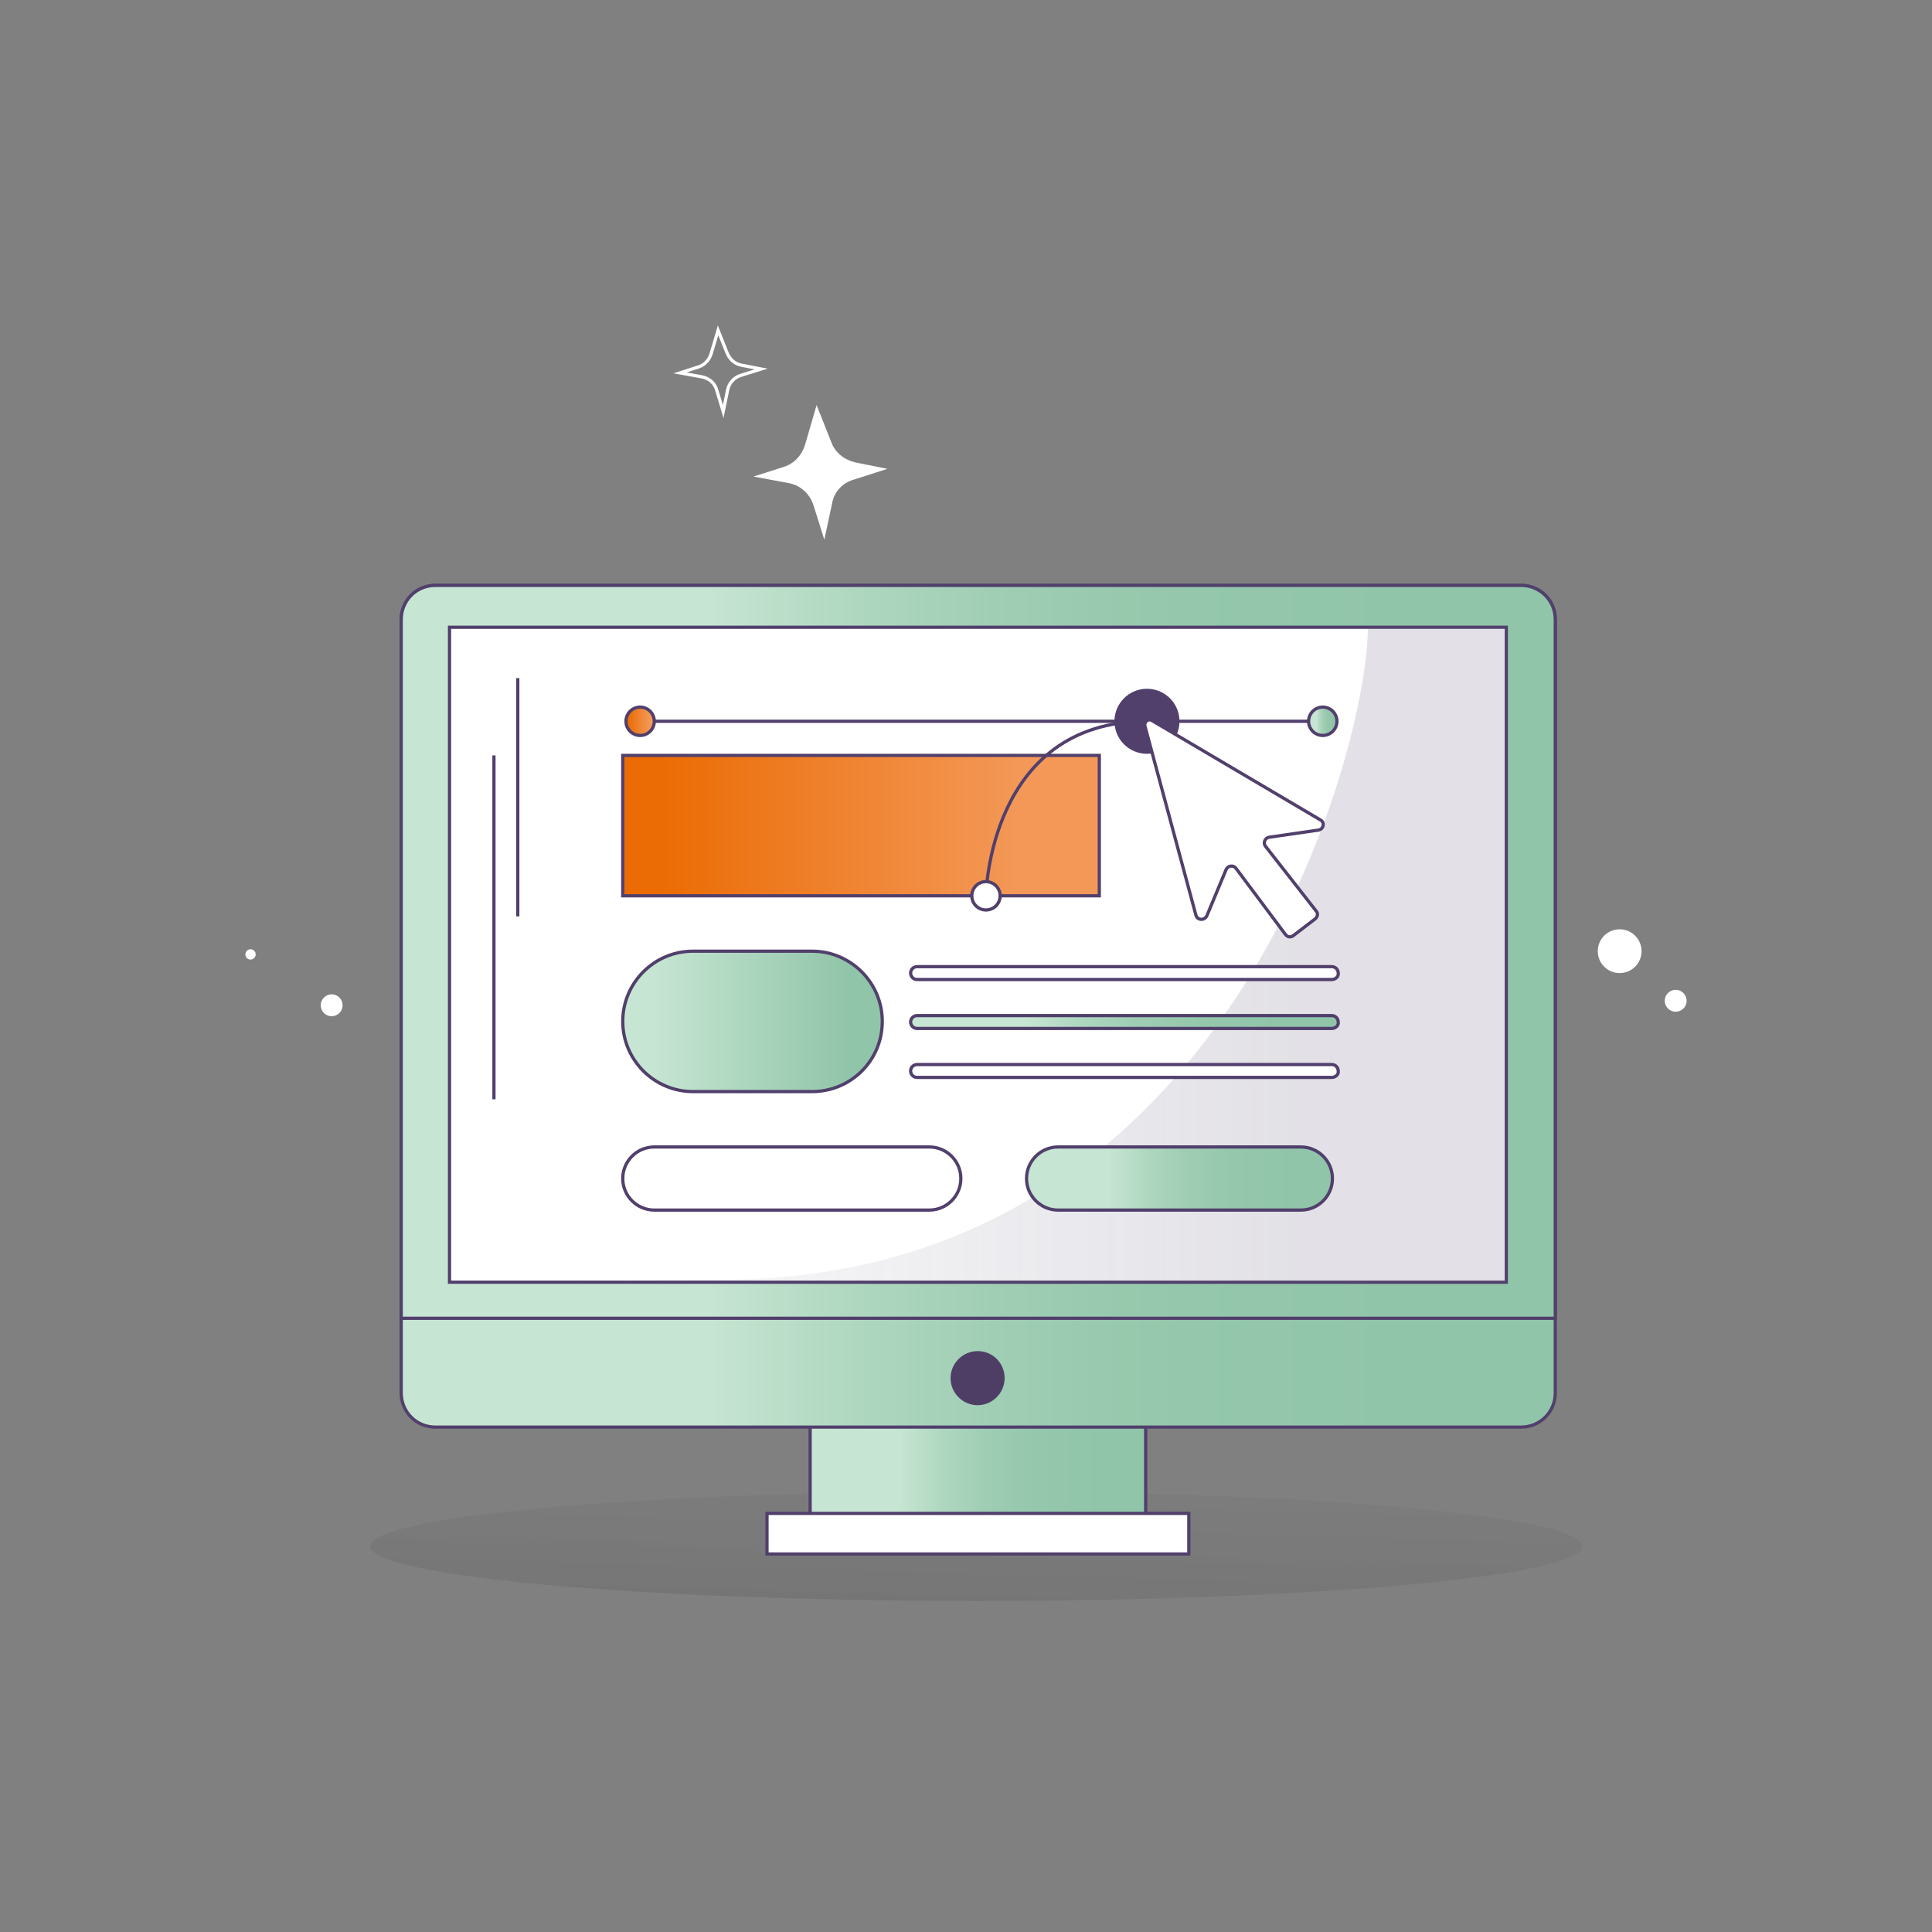 <?xml version="1.0" encoding="utf-8"?>
<!-- Generator: Adobe Illustrator 22.1.0, SVG Export Plug-In . SVG Version: 6.00 Build 0)  -->
<svg version="1.1" xmlns="http://www.w3.org/2000/svg" xmlns:xlink="http://www.w3.org/1999/xlink" x="0px" y="0px"
	 viewBox="0 0 300 300" style="enable-background:new 0 0 300 300;" xml:space="preserve">
<rect x="0" y="0" width="300" height="300" fill="#808080" stroke="none"/>
<style type="text/css">
	.st0{fill:#ED6C05;}
	.st1{fill:#4E3E66;}
	.st2{fill:#BEB8C8;}
	.st3{fill:#FFFFFF;}
	.st4{fill:#65567D;}
	.st5{fill:#DEDBE3;}
	.st6{fill:#503F6B;}
	.st7{fill:#5E4D72;}
	.st8{fill:#7F708C;}
	.st9{fill:#BFB8C7;}
	.st10{fill:#DCD8DF;}
	.st11{fill:#FAFDFF;}
	.st12{fill:#93869E;}
	.st13{fill:none;stroke:#7F708C;stroke-width:25;stroke-miterlimit:10;}
	.st14{fill:none;stroke:#FFFFFF;stroke-width:25;stroke-miterlimit:10;}
	.st15{fill:url(#SVGID_1_);}
	.st16{fill:url(#SVGID_2_);}
	.st17{fill:#513F6C;}
	.st18{fill:url(#SVGID_3_);}
	.st19{fill:url(#SVGID_4_);}
	.st20{opacity:0.43;fill:url(#SVGID_5_);}
	.st21{fill:url(#SVGID_6_);}
	.st22{fill:url(#SVGID_7_);}
	.st23{fill:url(#SVGID_8_);}
	.st24{fill:url(#SVGID_9_);}
	.st25{fill:url(#SVGID_10_);}
	.st26{fill:url(#SVGID_11_);}
	.st27{fill:url(#SVGID_12_);}
	.st28{fill:url(#SVGID_13_);}
	.st29{fill:url(#SVGID_14_);}
	.st30{opacity:0.65;fill:url(#SVGID_15_);}
	.st31{fill:url(#SVGID_16_);}
	.st32{fill:url(#SVGID_17_);}
	.st33{fill:url(#SVGID_18_);}
	.st34{fill:url(#SVGID_19_);}
	.st35{fill:url(#SVGID_20_);}
	.st36{fill:url(#SVGID_21_);}
	.st37{fill:url(#SVGID_22_);}
	.st38{fill:url(#SVGID_23_);}
	.st39{fill:url(#SVGID_24_);}
	.st40{fill:url(#SVGID_25_);}
	.st41{fill:url(#SVGID_26_);}
	.st42{fill:url(#SVGID_27_);}
	.st43{fill:url(#SVGID_28_);}
	.st44{fill:url(#SVGID_29_);}
	.st45{fill:url(#SVGID_30_);}
	.st46{fill:url(#SVGID_31_);}
	.st47{opacity:0.6;fill:url(#SVGID_32_);}
	.st48{fill:url(#SVGID_33_);}
	.st49{fill:url(#SVGID_34_);}
	.st50{fill:url(#SVGID_35_);}
	.st51{fill:url(#SVGID_36_);}
	.st52{fill:url(#SVGID_37_);}
	.st53{fill:url(#SVGID_38_);}
	.st54{opacity:0.31;fill-rule:evenodd;clip-rule:evenodd;fill:#C7F0F9;}
	.st55{fill:url(#SVGID_39_);}
	.st56{fill:url(#SVGID_40_);}
	.st57{fill:url(#SVGID_41_);}
	.st58{fill:url(#SVGID_42_);}
	.st59{opacity:0.6;fill:url(#SVGID_43_);}
	.st60{opacity:0.6;fill:url(#SVGID_44_);}
	.st61{fill:url(#SVGID_45_);}
	.st62{fill:url(#SVGID_46_);}
	.st63{fill:url(#SVGID_47_);}
	.st64{fill:url(#SVGID_48_);}
	.st65{fill:url(#SVGID_49_);}
	.st66{fill:url(#SVGID_50_);}
	.st67{fill:url(#SVGID_51_);}
	.st68{fill:url(#SVGID_52_);}
	.st69{fill:url(#SVGID_53_);}
	.st70{fill:url(#SVGID_54_);}
	.st71{fill:url(#SVGID_55_);}
	.st72{fill:url(#SVGID_56_);}
	.st73{fill:url(#SVGID_57_);}
	.st74{fill:url(#SVGID_58_);}
	.st75{opacity:0.65;fill:url(#SVGID_59_);}
	.st76{fill:url(#SVGID_60_);}
	.st77{fill:none;stroke:#2E2844;stroke-width:0.5;stroke-linecap:round;stroke-linejoin:round;stroke-miterlimit:10;}
	.st78{fill:#2E2844;}
	.st79{fill:url(#SVGID_61_);}
	.st80{fill:url(#SVGID_62_);}
	.st81{opacity:0.65;fill:url(#SVGID_63_);}
	.st82{fill:#0FE7AA;}
	.st83{fill:#FF1A7C;}
	.st84{fill:url(#SVGID_64_);stroke:#513F6C;stroke-width:0.5;stroke-miterlimit:10;}
	.st85{opacity:0.1;fill:url(#SVGID_65_);}
	.st86{opacity:0.12;fill:url(#SVGID_66_);}
	.st87{fill:url(#SVGID_67_);stroke:#513F6C;stroke-width:0.5;stroke-miterlimit:10;}
	.st88{fill:#4E3D69;}
	.st89{fill:url(#SVGID_68_);}
	.st90{fill:url(#SVGID_69_);}
	.st91{fill:url(#SVGID_70_);}
	.st92{fill:#968CA6;}
	.st93{fill:url(#SVGID_71_);}
	.st94{fill:none;stroke:#FFFFFF;stroke-width:0.5;stroke-linecap:round;stroke-miterlimit:10;}
	.st95{fill:none;stroke:#FFFFFF;stroke-width:0.5;stroke-miterlimit:10;}
	.st96{fill:#FFFFFF;stroke:#513F6C;stroke-width:0.5;stroke-miterlimit:10;}
	.st97{fill:url(#SVGID_72_);}
	.st98{fill:url(#SVGID_73_);stroke:#513F6C;stroke-width:0.5;stroke-miterlimit:10;}
	.st99{opacity:0.12;fill:url(#SVGID_74_);}
	.st100{fill:url(#SVGID_75_);stroke:#513F6C;stroke-width:0.5;stroke-miterlimit:10;}
	.st101{fill:url(#SVGID_76_);}
	.st102{fill:url(#SVGID_77_);}
	.st103{fill:url(#SVGID_78_);}
	.st104{fill:url(#SVGID_79_);}
	.st105{fill:url(#SVGID_80_);}
	.st106{fill:url(#SVGID_81_);stroke:#513F6C;stroke-width:0.5;stroke-miterlimit:10;}
	.st107{opacity:0.12;fill:url(#SVGID_82_);}
	.st108{fill:url(#SVGID_83_);stroke:#513F6C;stroke-width:0.5;stroke-miterlimit:10;}
	.st109{fill:url(#SVGID_84_);stroke:#513F6C;stroke-width:0.5;stroke-miterlimit:10;}
	.st110{fill:url(#SVGID_85_);stroke:#513F6C;stroke-width:0.5;stroke-miterlimit:10;}
	.st111{opacity:0.6;fill:url(#SVGID_86_);}
	.st112{fill:#776886;}
	.st113{fill:url(#SVGID_87_);stroke:#513F6C;stroke-width:0.5;stroke-miterlimit:10;}
	.st114{fill:url(#SVGID_88_);stroke:#513F6C;stroke-width:0.5;stroke-miterlimit:10;}
	.st115{fill:url(#SVGID_89_);stroke:#513F6C;stroke-width:0.5;stroke-miterlimit:10;}
	.st116{fill:url(#SVGID_90_);stroke:#513F6C;stroke-width:0.5;stroke-miterlimit:10;}
	.st117{fill:none;stroke:#513F6C;stroke-width:0.5;stroke-miterlimit:10;}
	.st118{fill:#513F6C;stroke:#513F6C;stroke-width:0.5;stroke-miterlimit:10;}
	.st119{fill:url(#SVGID_91_);stroke:#513F6C;stroke-width:0.5;stroke-miterlimit:10;}
	.st120{fill:url(#SVGID_92_);stroke:#513F6C;stroke-width:0.5;stroke-miterlimit:10;}
	.st121{opacity:0.12;fill:url(#SVGID_93_);}
	.st122{fill:url(#SVGID_94_);stroke:#513F6C;stroke-width:0.5;stroke-miterlimit:10;}
	.st123{fill:url(#SVGID_95_);stroke:#513F6C;stroke-width:0.5;stroke-miterlimit:10;}
	.st124{fill:url(#SVGID_96_);stroke:#513F6C;stroke-width:0.5;stroke-miterlimit:10;}
	.st125{opacity:0.6;fill:url(#SVGID_97_);}
	.st126{fill:url(#SVGID_98_);stroke:#513F6C;stroke-width:0.5;stroke-miterlimit:10;}
	.st127{fill:url(#SVGID_99_);stroke:#513F6C;stroke-width:0.5;stroke-miterlimit:10;}
	.st128{fill:url(#SVGID_100_);stroke:#513F6C;stroke-width:0.5;stroke-miterlimit:10;}
	.st129{fill:url(#SVGID_101_);stroke:#513F6C;stroke-width:0.5;stroke-miterlimit:10;}
	.st130{fill:url(#SVGID_102_);stroke:#513F6C;stroke-width:0.5;stroke-miterlimit:10;}
	.st131{fill:url(#SVGID_103_);stroke:#513F6C;stroke-width:0.5;stroke-miterlimit:10;}
	.st132{opacity:0.12;fill:url(#SVGID_104_);}
	.st133{fill:#BDB5C3;}
	.st134{fill:url(#SVGID_105_);stroke:#513F6C;stroke-width:0.5;stroke-miterlimit:10;}
	.st135{fill:url(#SVGID_106_);stroke:#513F6C;stroke-width:0.5;stroke-miterlimit:10;}
	.st136{fill:url(#SVGID_107_);stroke:#513F6C;stroke-width:0.5;stroke-miterlimit:10;}
	.st137{fill:url(#SVGID_108_);stroke:#513F6C;stroke-width:0.5;stroke-miterlimit:10;}
	.st138{opacity:0.6;fill:url(#SVGID_109_);}
	.st139{fill:#69587A;}
	.st140{fill:url(#SVGID_110_);stroke:#513F6C;stroke-width:0.5;stroke-miterlimit:10;}
	.st141{fill:url(#SVGID_111_);stroke:#513F6C;stroke-width:0.5;stroke-miterlimit:10;}
	.st142{fill:none;stroke:#2F2746;stroke-width:0.18;stroke-linecap:round;stroke-linejoin:round;stroke-miterlimit:10;}
	.st143{fill:none;stroke:#2F2746;stroke-width:0.5;stroke-linecap:round;stroke-linejoin:round;stroke-miterlimit:10;}
	.st144{fill:url(#SVGID_112_);stroke:#513F6C;stroke-width:0.5;stroke-miterlimit:10;}
	.st145{fill:url(#SVGID_113_);stroke:#513F6C;stroke-width:0.5;stroke-miterlimit:10;}
	.st146{fill:url(#SVGID_114_);stroke:#513F6C;stroke-width:0.5;stroke-miterlimit:10;}
	.st147{fill:url(#SVGID_115_);stroke:#513F6C;stroke-width:0.5;stroke-miterlimit:10;}
	.st148{opacity:0.12;fill:url(#SVGID_116_);}
	.st149{fill:url(#SVGID_117_);stroke:#513F6C;stroke-width:0.5;stroke-miterlimit:10;}
	.st150{fill:url(#SVGID_118_);stroke:#513F6C;stroke-width:0.5;stroke-miterlimit:10;}
	.st151{fill:url(#SVGID_119_);stroke:#513F6C;stroke-width:0.5;stroke-miterlimit:10;}
	.st152{fill:url(#SVGID_120_);stroke:#513F6C;stroke-width:0.5;stroke-miterlimit:10;}
	.st153{opacity:0.6;fill:url(#SVGID_121_);}
	.st154{fill:url(#SVGID_122_);stroke:#513F6C;stroke-width:0.5;stroke-miterlimit:10;}
	.st155{fill:url(#SVGID_123_);stroke:#513F6C;stroke-width:0.5;stroke-miterlimit:10;}
	.st156{fill:url(#SVGID_124_);stroke:#513F6C;stroke-width:0.5;stroke-miterlimit:10;}
	.st157{fill:url(#SVGID_125_);stroke:#513F6C;stroke-width:0.5;stroke-miterlimit:10;}
	.st158{fill:url(#SVGID_126_);stroke:#513F6C;stroke-width:0.5;stroke-miterlimit:10;}
	.st159{fill:url(#SVGID_127_);stroke:#513F6C;stroke-width:0.5;stroke-miterlimit:10;}
	.st160{opacity:0.12;fill:url(#SVGID_128_);}
	.st161{fill:url(#SVGID_129_);stroke:#513F6C;stroke-width:0.5;stroke-miterlimit:10;}
	.st162{fill:url(#SVGID_130_);stroke:#513F6C;stroke-width:0.5;stroke-miterlimit:10;}
	.st163{fill:none;stroke:#4E3E66;stroke-width:0.5;stroke-linecap:square;stroke-miterlimit:10;}
	.st164{fill:none;}
	.st165{fill:url(#SVGID_131_);stroke:#513F6C;stroke-width:0.5;stroke-miterlimit:10;}
	.st166{fill:url(#SVGID_132_);stroke:#513F6C;stroke-width:0.5;stroke-miterlimit:10;}
	.st167{opacity:0.1;}
	.st168{fill:url(#SVGID_133_);}
	.st169{opacity:0.3;fill:url(#SVGID_134_);}
	.st170{opacity:0.12;fill:url(#SVGID_135_);}
	.st171{fill:url(#SVGID_136_);stroke:#513F6C;stroke-width:0.5;stroke-miterlimit:10;}
	.st172{fill:url(#SVGID_137_);stroke:#513F6C;stroke-width:0.5;stroke-miterlimit:10;}
	.st173{fill:url(#SVGID_138_);stroke:#513F6C;stroke-width:0.5;stroke-miterlimit:10;}
	.st174{fill:url(#SVGID_139_);stroke:#513F6C;stroke-width:0.5;stroke-miterlimit:10;}
	.st175{fill:url(#SVGID_140_);}
	.st176{opacity:0.3;fill:url(#SVGID_141_);}
	.st177{opacity:0.12;fill:url(#SVGID_142_);}
	.st178{fill:url(#SVGID_143_);stroke:#513F6C;stroke-width:0.5;stroke-miterlimit:10;}
	.st179{fill:url(#SVGID_144_);stroke:#513F6C;stroke-width:0.5;stroke-miterlimit:10;}
	.st180{fill:url(#SVGID_145_);stroke:#513F6C;stroke-width:0.5;stroke-miterlimit:10;}
	.st181{opacity:0.6;fill:url(#SVGID_146_);}
	.st182{fill:url(#SVGID_147_);stroke:#513F6C;stroke-width:0.5;stroke-miterlimit:10;}
	.st183{fill:url(#SVGID_148_);stroke:#513F6C;stroke-width:0.5;stroke-miterlimit:10;}
	.st184{fill:url(#SVGID_149_);stroke:#513F6C;stroke-width:0.5;stroke-miterlimit:10;}
	.st185{fill:url(#SVGID_150_);stroke:#513F6C;stroke-width:0.5;stroke-miterlimit:10;}
	.st186{fill:none;stroke:#513F6C;stroke-width:0.5;stroke-linecap:round;stroke-miterlimit:10;}
	.st187{opacity:0.12;fill:url(#SVGID_151_);}
	.st188{fill:url(#SVGID_152_);stroke:#513F6C;stroke-width:0.5;stroke-miterlimit:10;}
	.st189{fill:url(#SVGID_153_);stroke:#513F6C;stroke-width:0.5;stroke-miterlimit:10;}
	.st190{fill:url(#SVGID_154_);stroke:#513F6C;stroke-width:0.5;stroke-miterlimit:10;}
	.st191{opacity:0.6;fill:url(#SVGID_155_);}
	.st192{fill:url(#SVGID_156_);stroke:#513F6C;stroke-width:0.5;stroke-miterlimit:10;}
	.st193{fill:url(#SVGID_157_);stroke:#513F6C;stroke-width:0.5;stroke-miterlimit:10;}
	.st194{fill:url(#SVGID_158_);stroke:#513F6C;stroke-width:0.5;stroke-miterlimit:10;}
	.st195{fill:url(#SVGID_159_);stroke:#513F6C;stroke-width:0.5;stroke-miterlimit:10;}
</style>
<g id="Layer_2">
</g>
<g id="Layer_1">
	<g>
		<linearGradient id="SVGID_1_" gradientUnits="userSpaceOnUse" x1="152.633" y1="202.914" x2="151.036" y2="259.333">
			<stop  offset="0" style="stop-color:#A8A7A7;stop-opacity:0"/>
			<stop  offset="0.262" style="stop-color:#757474;stop-opacity:0.262"/>
			<stop  offset="0.611" style="stop-color:#363636;stop-opacity:0.611"/>
			<stop  offset="0.867" style="stop-color:#0F0F0F;stop-opacity:0.867"/>
			<stop  offset="1" style="stop-color:#000000"/>
		</linearGradient>
		<ellipse style="opacity:0.12;fill:url(#SVGID_1_);" cx="151.6" cy="240.1" rx="94.1" ry="8.5"/>
		<g>
			<g>
				<linearGradient id="SVGID_2_" gradientUnits="userSpaceOnUse" x1="125.816" y1="229.008" x2="177.914" y2="229.008">
					<stop  offset="0.267" style="stop-color:#C6E5D2"/>
					<stop  offset="0.268" style="stop-color:#C6E5D2"/>
					<stop  offset="0.394" style="stop-color:#AFD7C0"/>
					<stop  offset="0.529" style="stop-color:#9ECDB3"/>
					<stop  offset="0.677" style="stop-color:#94C7AB"/>
					<stop  offset="0.867" style="stop-color:#91C5A9"/>
				</linearGradient>
				
					<rect x="125.8" y="217.6" style="fill:url(#SVGID_2_);stroke:#513F6C;stroke-width:0.5;stroke-miterlimit:10;" width="52.1" height="22.7"/>
				<rect x="119.1" y="235" class="st96" width="65.5" height="6.3"/>
				<linearGradient id="SVGID_3_" gradientUnits="userSpaceOnUse" x1="62.209" y1="156.277" x2="241.522" y2="156.277">
					<stop  offset="0.267" style="stop-color:#C6E5D2"/>
					<stop  offset="0.268" style="stop-color:#C6E5D2"/>
					<stop  offset="0.394" style="stop-color:#AFD7C0"/>
					<stop  offset="0.529" style="stop-color:#9ECDB3"/>
					<stop  offset="0.677" style="stop-color:#94C7AB"/>
					<stop  offset="0.867" style="stop-color:#91C5A9"/>
				</linearGradient>
				<path style="fill:url(#SVGID_3_);stroke:#513F6C;stroke-width:0.5;stroke-miterlimit:10;" d="M241.5,216.3c0,3-2.4,5.3-5.3,5.3
					H67.6c-3,0-5.3-2.4-5.3-5.3V96.2c0-3,2.4-5.3,5.3-5.3h168.6c3,0,5.3,2.4,5.3,5.3V216.3z"/>
				<linearGradient id="SVGID_4_" gradientUnits="userSpaceOnUse" x1="62.209" y1="147.802" x2="241.522" y2="147.802">
					<stop  offset="0.267" style="stop-color:#C6E5D2"/>
					<stop  offset="0.268" style="stop-color:#C6E5D2"/>
					<stop  offset="0.394" style="stop-color:#AFD7C0"/>
					<stop  offset="0.529" style="stop-color:#9ECDB3"/>
					<stop  offset="0.677" style="stop-color:#94C7AB"/>
					<stop  offset="0.867" style="stop-color:#91C5A9"/>
				</linearGradient>
				<path style="fill:url(#SVGID_4_);stroke:#513F6C;stroke-width:0.5;stroke-miterlimit:10;" d="M241.5,204.7V96.2
					c0-3-2.4-5.3-5.3-5.3H67.6c-3,0-5.3,2.4-5.3,5.3v108.5H241.5z"/>
				<polygon class="st96" points="69.8,97.4 69.8,105.9 69.8,199.1 86.9,199.1 216.9,199.1 233.9,199.1 233.9,105.9 233.9,97.4 				
					"/>
				<path class="st1" d="M156,214c0,2.3-1.9,4.2-4.2,4.2c-2.3,0-4.2-1.9-4.2-4.2c0-2.3,1.9-4.2,4.2-4.2
					C154.2,209.8,156,211.7,156,214z"/>
			</g>
		</g>
		<linearGradient id="SVGID_5_" gradientUnits="userSpaceOnUse" x1="69.834" y1="148.255" x2="233.897" y2="148.255">
			<stop  offset="0" style="stop-color:#645D79;stop-opacity:0"/>
			<stop  offset="0.808" style="stop-color:#645D79;stop-opacity:0.31"/>
		</linearGradient>
		<path style="opacity:0.6;fill:url(#SVGID_5_);" d="M212.4,97.4c0,19-21.6,101.3-100.3,101.3l-42.3,0.4h17h130h17v-93.2v-8.5H212.4
			z"/>
		<path class="st112" d="M171.9,65.2L171.9,65.2C171.9,65.2,171.9,65.2,171.9,65.2z"/>
		<path class="st96" d="M144.3,187.9h-42.7c-2.7,0-4.9-2.2-4.9-4.9v0c0-2.7,2.2-4.9,4.9-4.9h42.7c2.7,0,4.9,2.2,4.9,4.9v0
			C149.2,185.7,147,187.9,144.3,187.9z"/>
		<linearGradient id="SVGID_6_" gradientUnits="userSpaceOnUse" x1="159.413" y1="183" x2="206.905" y2="183">
			<stop  offset="0.267" style="stop-color:#C6E5D2"/>
			<stop  offset="0.268" style="stop-color:#C6E5D2"/>
			<stop  offset="0.394" style="stop-color:#AFD7C0"/>
			<stop  offset="0.529" style="stop-color:#9ECDB3"/>
			<stop  offset="0.677" style="stop-color:#94C7AB"/>
			<stop  offset="0.867" style="stop-color:#91C5A9"/>
		</linearGradient>
		<path style="fill:url(#SVGID_6_);stroke:#513F6C;stroke-width:0.5;stroke-miterlimit:10;" d="M202,187.9h-37.7
			c-2.7,0-4.9-2.2-4.9-4.9v0c0-2.7,2.2-4.9,4.9-4.9H202c2.7,0,4.9,2.2,4.9,4.9v0C206.9,185.7,204.7,187.9,202,187.9z"/>
		<linearGradient id="SVGID_7_" gradientUnits="userSpaceOnUse" x1="96.746" y1="158.65" x2="137.026" y2="158.65">
			<stop  offset="0.12" style="stop-color:#C6E5D2"/>
			<stop  offset="0.867" style="stop-color:#91C5A9"/>
		</linearGradient>
		<path style="fill:url(#SVGID_7_);stroke:#513F6C;stroke-width:0.5;stroke-miterlimit:10;" d="M126.1,169.5h-18.5
			c-6,0-10.9-4.9-10.9-10.9v0c0-6,4.9-10.9,10.9-10.9h18.5c6,0,10.9,4.9,10.9,10.9v0C137,164.7,132.1,169.5,126.1,169.5z"/>
		<linearGradient id="SVGID_8_" gradientUnits="userSpaceOnUse" x1="96.746" y1="128.15" x2="170.699" y2="128.15">
			<stop  offset="8.288665e-02" style="stop-color:#EB6C04"/>
			<stop  offset="0.349" style="stop-color:#EE7C23"/>
			<stop  offset="0.828" style="stop-color:#F39857"/>
		</linearGradient>
		
			<rect x="96.7" y="117.3" style="fill:url(#SVGID_8_);stroke:#513F6C;stroke-width:0.5;stroke-miterlimit:10;" width="74" height="21.8"/>
		<path class="st96" d="M206.8,152.1h-64.4c-0.6,0-1-0.5-1-1v0c0-0.6,0.5-1,1-1h64.4c0.6,0,1,0.5,1,1v0
			C207.9,151.6,207.4,152.1,206.8,152.1z"/>
		<linearGradient id="SVGID_9_" gradientUnits="userSpaceOnUse" x1="141.457" y1="158.655" x2="207.869" y2="158.655">
			<stop  offset="0.267" style="stop-color:#C6E5D2"/>
			<stop  offset="0.268" style="stop-color:#C6E5D2"/>
			<stop  offset="0.394" style="stop-color:#AFD7C0"/>
			<stop  offset="0.529" style="stop-color:#9ECDB3"/>
			<stop  offset="0.677" style="stop-color:#94C7AB"/>
			<stop  offset="0.867" style="stop-color:#91C5A9"/>
		</linearGradient>
		<path style="fill:url(#SVGID_9_);stroke:#513F6C;stroke-width:0.5;stroke-miterlimit:10;" d="M206.8,159.7h-64.4c-0.6,0-1-0.5-1-1
			l0,0c0-0.6,0.5-1,1-1h64.4c0.6,0,1,0.5,1,1l0,0C207.9,159.2,207.4,159.7,206.8,159.7z"/>
		<path class="st96" d="M206.8,167.3h-64.4c-0.6,0-1-0.5-1-1l0,0c0-0.6,0.5-1,1-1h64.4c0.6,0,1,0.5,1,1l0,0
			C207.9,166.8,207.4,167.3,206.8,167.3z"/>
		<path class="st95" d="M118.2,57.3l-3.2,1c-1,0.3-1.8,1.2-2,2.2l-0.7,3.4l-1-3.3c-0.3-1.1-1.2-1.9-2.4-2.1l-3.3-0.6l2.8-0.9
			c1-0.3,1.7-1.1,2-2l1.1-3.7l1.4,3.5c0.4,1,1.2,1.7,2.2,1.9L118.2,57.3z"/>
		<path class="st3" d="M137.8,72.8l-5.3,1.7c-1.7,0.5-3,1.9-3.3,3.7l-1.2,5.6l-1.7-5.4c-0.6-1.8-2.1-3.1-3.9-3.4l-5.4-1l4.7-1.5
			c1.6-0.5,2.8-1.8,3.3-3.4l1.8-6.2l2.3,5.8c0.6,1.6,2,2.7,3.7,3.1L137.8,72.8z"/>
		<circle class="st3" cx="251.5" cy="147.7" r="3.4"/>
		<circle class="st3" cx="51.5" cy="156.1" r="1.7"/>
		<circle class="st3" cx="260.2" cy="155.4" r="1.7"/>
		<circle class="st3" cx="38.9" cy="148.2" r="0.8"/>
		<line class="st117" x1="99.4" y1="112" x2="205.4" y2="112"/>
		<circle class="st118" cx="178.1" cy="112" r="4.8"/>
		<linearGradient id="SVGID_10_" gradientUnits="userSpaceOnUse" x1="97.228" y1="111.979" x2="101.671" y2="111.979">
			<stop  offset="8.288665e-02" style="stop-color:#EB6C04"/>
			<stop  offset="0.349" style="stop-color:#EE7C23"/>
			<stop  offset="0.828" style="stop-color:#F39857"/>
		</linearGradient>
		<circle style="fill:url(#SVGID_10_);stroke:#513F6C;stroke-width:0.5;stroke-miterlimit:10;" cx="99.4" cy="112" r="2.2"/>
		<linearGradient id="SVGID_11_" gradientUnits="userSpaceOnUse" x1="203.228" y1="111.979" x2="207.671" y2="111.979">
			<stop  offset="0.267" style="stop-color:#C6E5D2"/>
			<stop  offset="0.268" style="stop-color:#C6E5D2"/>
			<stop  offset="0.394" style="stop-color:#AFD7C0"/>
			<stop  offset="0.529" style="stop-color:#9ECDB3"/>
			<stop  offset="0.677" style="stop-color:#94C7AB"/>
			<stop  offset="0.867" style="stop-color:#91C5A9"/>
		</linearGradient>
		<circle style="fill:url(#SVGID_11_);stroke:#513F6C;stroke-width:0.5;stroke-miterlimit:10;" cx="205.4" cy="112" r="2.2"/>
		<path class="st96" d="M204.7,128.9c0.8-0.1,1.1-1.2,0.3-1.6l-26.1-15.4c-0.6-0.4-1.3,0.2-1.1,0.9l7.9,29.3
			c0.2,0.8,1.3,0.9,1.7,0.1l3-7.2c0.3-0.6,1.1-0.7,1.5-0.2l7.7,10.3c0.3,0.4,0.8,0.5,1.2,0.2l1.7-1.3l1.7-1.3
			c0.4-0.3,0.5-0.9,0.2-1.2l-7.9-10.1c-0.4-0.5-0.1-1.3,0.6-1.4L204.7,128.9z"/>
		<path class="st117" d="M153.1,139.1c0,0,0.4-27.1,25-27.1"/>
		<circle class="st96" cx="153.1" cy="139.1" r="2.2"/>
		<line class="st117" x1="76.7" y1="117.3" x2="76.7" y2="170.7"/>
		<line class="st117" x1="80.4" y1="105.3" x2="80.4" y2="142.3"/>
	</g>
</g>
</svg>
